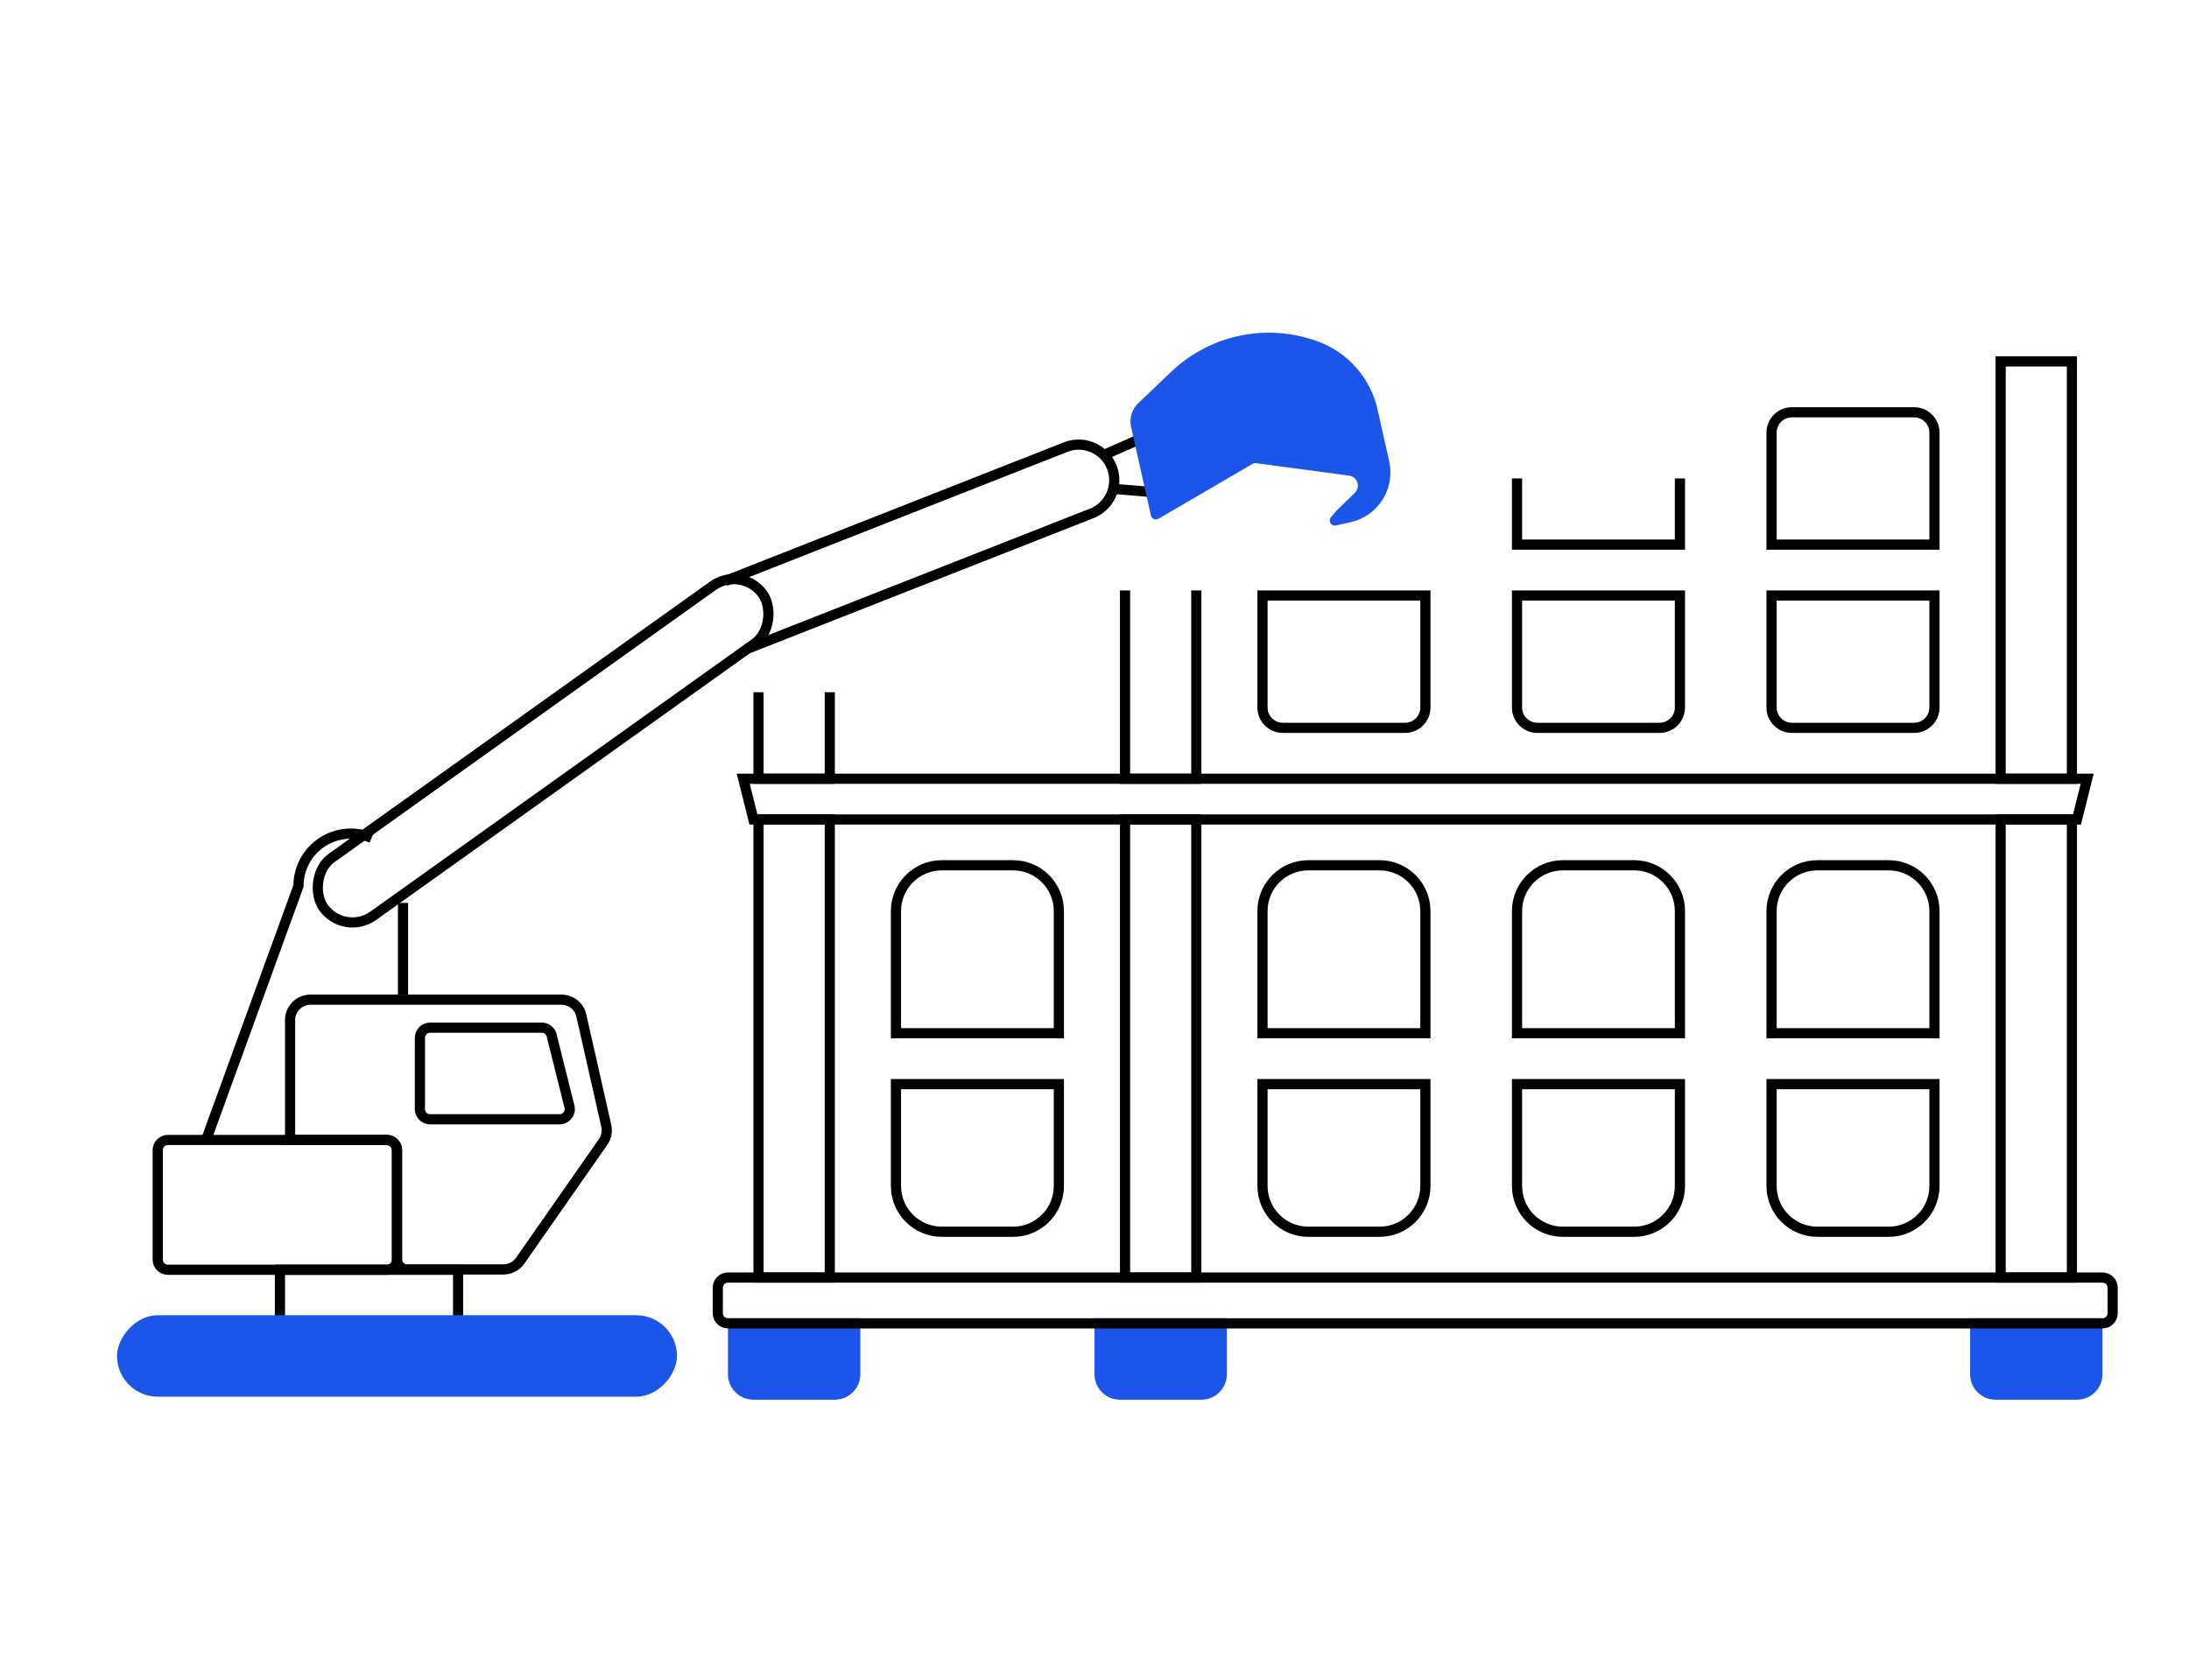 <svg width="430" height="330" viewBox="0 0 430 330" fill="none" xmlns="http://www.w3.org/2000/svg">
<rect x="407" y="251" width="14" height="90" transform="rotate(180 407 251)" stroke="black" stroke-width="2"/>
<rect x="1" y="-1" width="14" height="90" transform="matrix(1 0 0 -1 220 250)" stroke="black" stroke-width="2"/>
<rect x="1" y="-1" width="14" height="90" transform="matrix(1 0 0 -1 148 250)" stroke="black" stroke-width="2"/>
<path d="M413 270C413 272.761 410.761 275 408 275H392C389.239 275 387 272.761 387 270V259H413V270Z" fill="#1B55E9"/>
<path d="M241 270C241 272.761 238.761 275 236 275H220C217.239 275 215 272.761 215 270V259H241V270Z" fill="#1B55E9"/>
<path d="M169 270C169 272.761 166.761 275 164 275H148C145.239 275 143 272.761 143 270V259H169V270Z" fill="#1B55E9"/>
<path d="M415 258V253C415 251.895 414.105 251 413 251H143C141.895 251 141 251.895 141 253L141 258C141 259.105 141.895 260 143 260H413C414.105 260 415 259.105 415 258Z" stroke="black" stroke-width="2"/>
<path d="M348 179C348 174.029 352.029 170 357 170H371C375.971 170 380 174.029 380 179V203H348V179Z" stroke="black" stroke-width="2"/>
<path d="M348 233C348 237.971 352.029 242 357 242H371C375.971 242 380 237.971 380 233V213H348V233Z" stroke="black" stroke-width="2"/>
<path d="M298 179C298 174.029 302.029 170 307 170H321C325.971 170 330 174.029 330 179V203H298V179Z" stroke="black" stroke-width="2"/>
<path d="M298 233C298 237.971 302.029 242 307 242H321C325.971 242 330 237.971 330 233V213H298V233Z" stroke="black" stroke-width="2"/>
<path d="M248 179C248 174.029 252.029 170 257 170H271C275.971 170 280 174.029 280 179V203H248V179Z" stroke="black" stroke-width="2"/>
<path d="M248 233C248 237.971 252.029 242 257 242H271C275.971 242 280 237.971 280 233V213H248V233Z" stroke="black" stroke-width="2"/>
<path d="M176 179C176 174.029 180.029 170 185 170H199C203.971 170 208 174.029 208 179V203H176V179Z" stroke="black" stroke-width="2"/>
<path d="M176 233C176 237.971 180.029 242 185 242H199C203.971 242 208 237.971 208 233V213H176V233Z" stroke="black" stroke-width="2"/>
<path d="M348 139C348 141.209 349.791 143 352 143H376C378.209 143 380 141.209 380 139V117H348V139Z" stroke="black" stroke-width="2"/>
<path d="M348 85C348 82.791 349.791 81 352 81H376C378.209 81 380 82.791 380 85V107H348V85Z" stroke="black" stroke-width="2"/>
<path d="M298 139C298 141.209 299.791 143 302 143H326C328.209 143 330 141.209 330 139V117H298V139Z" stroke="black" stroke-width="2"/>
<path d="M298 94V107H330V94" stroke="black" stroke-width="2"/>
<path d="M248 139C248 141.209 249.791 143 252 143H276C278.209 143 280 141.209 280 139V117H248V139Z" stroke="black" stroke-width="2"/>
<rect x="407" y="153" width="14" height="82" transform="rotate(180 407 153)" stroke="black" stroke-width="2"/>
<path d="M235 116V153H221V116" stroke="black" stroke-width="2"/>
<path d="M163 136V153H149V136" stroke="black" stroke-width="2"/>
<path d="M408 161L410 153H146L148 161H408Z" stroke="black" stroke-width="2"/>
<path d="M146.729 127.495L214.242 100.949C217.882 99.647 219.778 95.64 218.476 92C217.174 88.36 213.167 86.464 209.527 87.766L142.474 114.148" stroke="black" stroke-width="2"/>
<path d="M223.671 86.374L216.795 89.411M219.157 96.076L225.653 96.625" stroke="black" stroke-width="2"/>
<path d="M222.186 83.905L222.879 86.997L225.944 100.657L226.082 101.276C226.231 101.936 226.978 102.261 227.562 101.921L246.083 91.122C246.275 91.01 246.499 90.965 246.72 90.995L265.017 93.451C265.84 93.561 266.508 94.174 266.69 94.985C266.842 95.661 266.63 96.368 266.13 96.849L262.776 100.082L261.457 101.603C260.825 102.332 261.49 103.445 262.431 103.234L265.321 102.586C270.71 101.377 274.098 96.028 272.889 90.639L270.602 80.441C269.23 74.324 264.861 69.315 258.989 67.123C249.011 63.398 237.782 65.697 230.07 73.043L223.616 79.19C222.344 80.401 221.801 82.191 222.186 83.905Z" fill="#1B55E9"/>
<rect width="106" height="14" rx="7" transform="matrix(0.814 -0.581 -0.581 -0.814 67.611 183.995)" stroke="black" stroke-width="2"/>
<path d="M79.17 195.404V177.404M40.486 223.969L58.637 174.045C58.637 168.375 63.233 163.779 68.903 163.779C70.354 163.779 71.734 164.08 72.985 164.622" stroke="black" stroke-width="2"/>
<path d="M54.986 258.969V249.469H89.986V258.969" stroke="black" stroke-width="2"/>
<path d="M114.192 199.521C113.779 197.698 112.159 196.404 110.29 196.404L60.986 196.404C58.777 196.404 56.986 198.195 56.986 200.404V223.969H75.986C77.09 223.969 77.986 224.864 77.986 225.969V247.404C77.986 248.508 78.881 249.404 79.986 249.404H98.9C100.207 249.404 101.432 248.765 102.18 247.694L118.474 224.353C119.119 223.43 119.344 222.278 119.096 221.18L114.192 199.521Z" stroke="black" stroke-width="2"/>
<path d="M108.365 203.419L111.865 217.419C112.18 218.681 111.225 219.904 109.924 219.904H84.486C83.381 219.904 82.486 219.008 82.486 217.904V203.904C82.486 202.799 83.381 201.904 84.486 201.904H106.424C107.342 201.904 108.142 202.528 108.365 203.419Z" stroke="black" stroke-width="2"/>
<path d="M77.986 225.969C77.986 224.864 77.09 223.969 75.986 223.969H32.986C31.881 223.969 30.986 224.864 30.986 225.969V247.469C30.986 248.573 31.881 249.469 32.986 249.469H75.986C77.09 249.469 77.986 248.573 77.986 247.469V225.969Z" stroke="black" stroke-width="2"/>
<rect width="110" height="16" rx="8" transform="matrix(-1 0 0 1 132.986 258.404)" fill="#1B55E9"/>
</svg>
